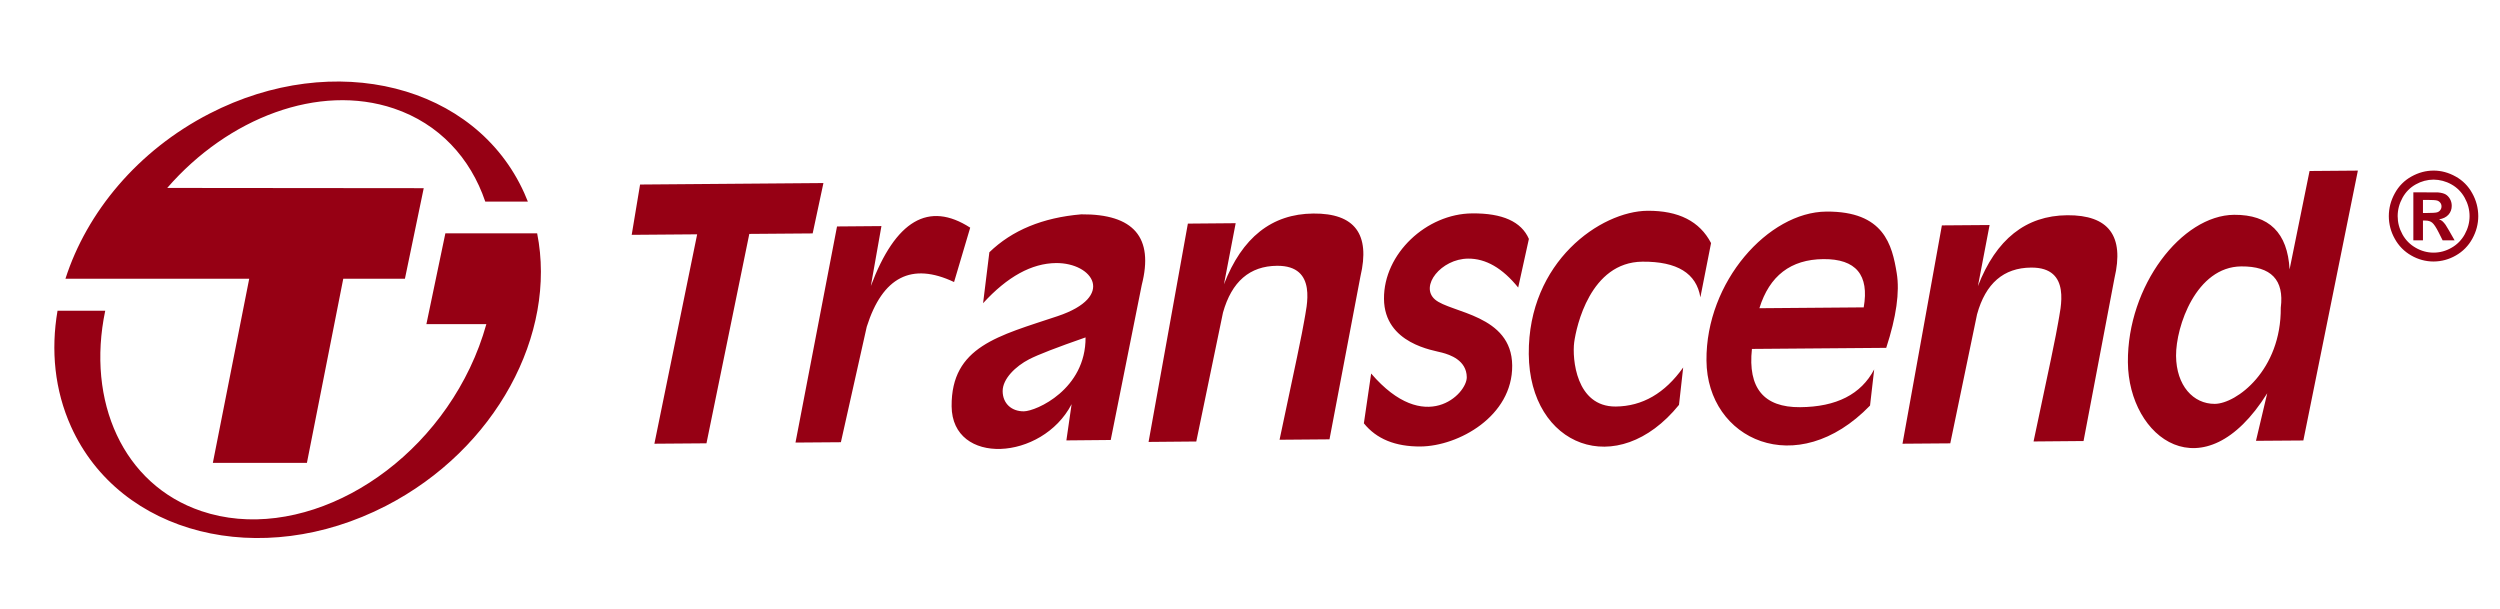 <svg xmlns="http://www.w3.org/2000/svg" xmlns:xlink="http://www.w3.org/1999/xlink" fill="none" version="1.1" width="230" height="56" viewBox="0 0 230 56"><defs><clipPath id="master_svg0_799_48799"><rect x="0" y="0" width="230" height="56" rx="0"/></clipPath></defs><g clip-path="url(#master_svg0_799_48799)"><g><g><path d="M75.755,16.841L58.887,16.977L58.117,21.605L64.138,21.557L60.204,40.822L64.995,40.785L68.936,21.52L74.765,21.474L75.755,16.841ZM89.259,20.945Q83.52,17.25,80.118,26.312L81.092,20.8L77.006,20.834L73.185,40.716L77.362,40.684L79.741,30.059Q81.92,23.181,87.774,25.948L89.259,20.945ZM94.198,37.842C93.071,37.853,92.252,37.13,92.244,35.986C92.239,34.843,93.449,33.689,94.678,33.054Q95.896,32.425,99.871,31.041C99.902,35.818,95.33,37.829,94.198,37.842ZM99.476,19.719Q94.157,20.171,91.021,23.209L90.444,27.895Q93.79,24.231,97.162,24.201C100.523,24.176,102.702,27.281,97.296,29.087C91.885,30.899,87.507,31.864,87.549,37.378C87.593,42.88,95.876,42.401,98.588,37.183L98.107,40.517L102.186,40.479L105.041,26.217Q106.724,19.66,99.476,19.719ZM120.826,19.645Q115.099,19.693,112.604,26.155L113.682,20.534L109.284,20.572L105.668,40.657L110.058,40.618L112.515,28.758Q113.716,24.481,117.49,24.453C121.271,24.425,120.177,28.276,119.986,29.526Q119.793,30.774,117.719,40.457L122.313,40.419L125.16,25.428Q126.542,19.596,120.826,19.645ZM135.44,19.632C131.247,19.662,127.294,23.329,127.327,27.491C127.359,31.645,131.951,32.233,132.667,32.442C133.396,32.635,134.927,33.142,134.943,34.703C134.957,36.26,131.098,40.136,126.146,34.365L125.476,38.946Q127.214,41.102,130.689,41.077C134.173,41.047,139.164,38.299,139.122,33.625C139.087,28.948,133.463,28.793,132.022,27.556C130.582,26.318,132.598,23.811,135.061,23.793Q137.506,23.771,139.673,26.453L140.658,21.98Q139.619,19.593,135.44,19.632ZM151.564,19.392C147.28,19.43,140.579,24.056,140.647,32.573C140.713,41.098,148.799,44.249,154.468,37.248L154.853,33.808Q152.327,37.368,148.648,37.401C144.974,37.428,144.637,32.967,144.825,31.5C145.019,30.047,146.3,24.115,151.102,24.074Q155.895,24.035,156.434,27.355L157.417,22.363Q155.856,19.357,151.564,19.392ZM171.461,28.278L161.864,28.356Q163.252,23.876,167.752,23.838Q172.246,23.801,171.461,28.278ZM168.02,19.466C162.709,19.507,156.931,25.901,156.995,33.172C157.05,40.454,165.302,44.281,172.044,37.311L172.426,33.984Q170.62,37.423,165.608,37.461Q160.598,37.5,161.177,32.101L173.533,32.002Q174.927,27.725,174.499,25.128C174.074,22.532,173.331,19.424,168.02,19.466ZM190.183,19.802Q184.474,19.852,181.969,26.323L183.042,20.702L178.653,20.736L175.03,40.822L179.425,40.788L181.889,28.918Q183.068,24.645,186.864,24.618C190.64,24.585,189.537,28.438,189.349,29.686Q189.158,30.936,187.087,40.615L191.686,40.575L194.531,25.593Q195.908,19.758,190.183,19.802ZM209.831,28.307C209.877,34.066,205.756,37.135,203.761,37.156C201.777,37.167,200.221,35.472,200.197,32.735C200.179,30.016,202.052,24.545,206.195,24.509Q210.321,24.475,209.831,28.307ZM212.479,15.732L210.641,24.786Q210.368,19.73,205.54,19.762C200.712,19.802,195.709,26.306,195.766,33.323C195.822,40.331,202.757,45.502,208.585,36.182L207.55,40.556L211.908,40.524L216.924,15.696L212.479,15.732ZM222.912,19.595L223.269,19.595C223.777,19.595,224.098,19.572,224.219,19.533C224.341,19.493,224.44,19.427,224.51,19.323C224.584,19.227,224.622,19.108,224.618,18.985C224.621,18.868,224.584,18.753,224.513,18.66C224.438,18.56,224.335,18.487,224.217,18.45C224.086,18.411,223.774,18.391,223.269,18.391L222.912,18.391L222.912,19.595ZM222.028,22.113L222.028,17.696L222.912,17.696C223.741,17.696,224.205,17.696,224.308,17.703C224.597,17.73,224.826,17.79,224.991,17.881C225.148,17.973,225.287,18.112,225.398,18.305C225.505,18.492,225.56,18.703,225.56,18.937C225.56,19.256,225.458,19.529,225.253,19.758C225.047,19.98,224.761,20.124,224.392,20.177C224.519,20.225,224.624,20.281,224.693,20.343C224.805,20.444,224.905,20.557,224.991,20.682C225.024,20.726,225.131,20.907,225.315,21.218L225.824,22.113L224.723,22.113L224.362,21.394C224.121,20.912,223.915,20.607,223.755,20.48C223.593,20.352,223.391,20.292,223.142,20.292L222.912,20.292L222.912,22.113L222.028,22.113ZM223.888,16.525C223.318,16.528,222.758,16.677,222.261,16.958C221.741,17.245,221.33,17.655,221.032,18.192C220.737,18.731,220.585,19.293,220.585,19.883C220.585,20.468,220.728,21.022,221.022,21.556C221.311,22.085,221.723,22.499,222.245,22.795C223.262,23.392,224.518,23.392,225.535,22.795C226.05,22.507,226.473,22.077,226.758,21.556C227.053,21.022,227.2,20.468,227.2,19.883C227.2,19.293,227.049,18.73,226.75,18.192C226.464,17.67,226.037,17.242,225.52,16.958C225.02,16.677,224.459,16.529,223.888,16.525ZM223.888,15.694C224.591,15.694,225.269,15.877,225.917,16.239C226.562,16.592,227.093,17.127,227.446,17.781C227.807,18.419,227.998,19.142,228,19.879C228,20.608,227.818,21.301,227.455,21.96C227.102,22.61,226.575,23.145,225.936,23.505C225.312,23.866,224.606,24.057,223.888,24.059C223.168,24.059,222.461,23.868,221.836,23.505C221.197,23.146,220.67,22.61,220.317,21.96C219.958,21.327,219.77,20.609,219.771,19.879C219.771,19.147,219.956,18.45,220.324,17.781C220.678,17.128,221.209,16.593,221.854,16.239C222.506,15.877,223.18,15.695,223.887,15.695L223.888,15.694ZM48.563,18.547C48.459,18.283,48.349,18.022,48.234,17.763C43.751,7.799,30.783,4.526,19.269,10.456C12.667,13.855,7.98,19.536,6.021,25.643L22.928,25.643L19.582,42.584L28.236,42.584L31.58,25.643L37.253,25.643L38.983,17.312L15.385,17.29C21,10.826,29.336,7.649,36.238,9.98C40.397,11.383,43.283,14.532,44.645,18.547L48.563,18.547Z" fill-rule="evenodd" fill="#960014" fill-opacity="1" style="mix-blend-mode:passthrough"/></g><g><path d="M40.974,21.466L39.228,29.822L44.744,29.822C44.357,31.209,43.85,32.557,43.23,33.853C38.34,44.082,27.281,49.977,18.527,47.021C11.326,44.594,7.934,36.928,9.681,28.59L5.292,28.59C4.669,32.22,5.026,35.895,6.532,39.239C11.014,49.201,23.984,52.473,35.498,46.546C45.627,41.331,51.257,30.723,49.418,21.466L40.974,21.466Z" fill-rule="evenodd" fill="#960014" fill-opacity="1" style="mix-blend-mode:passthrough"/></g></g></g></svg>